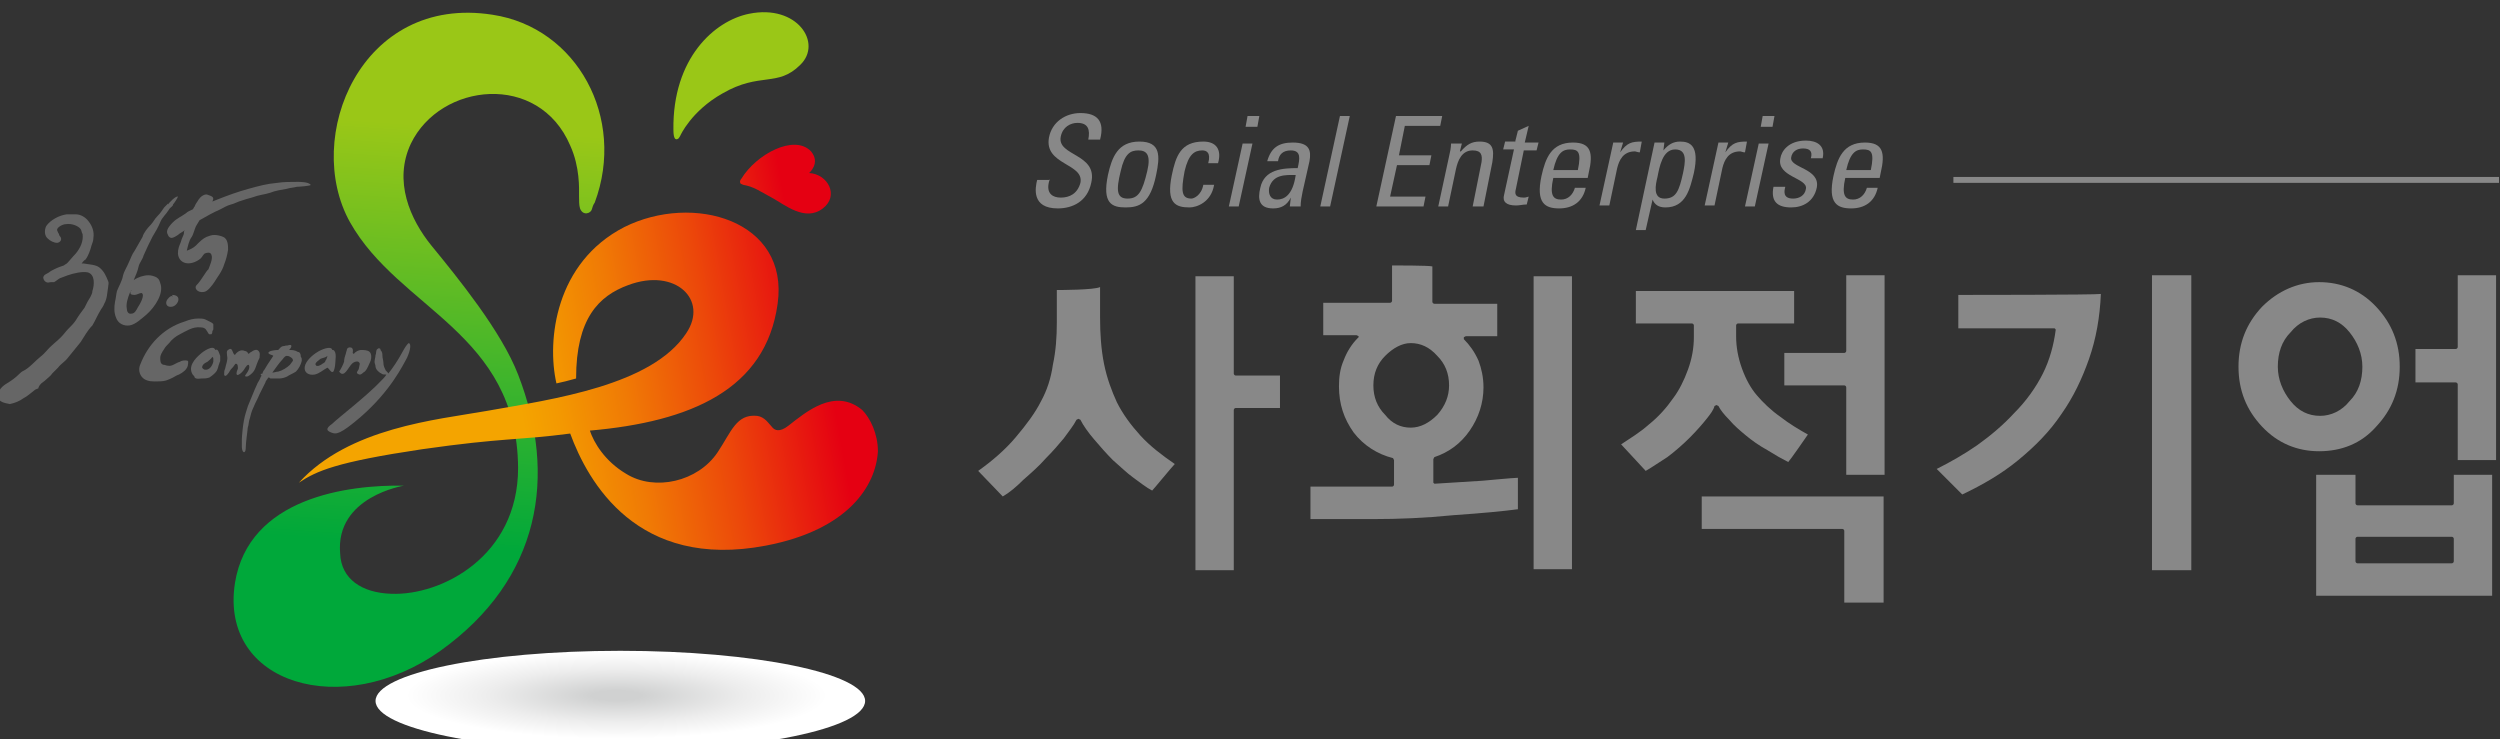 <?xml version="1.0" encoding="utf-8"?>
<!-- Generator: Adobe Illustrator 27.2.0, SVG Export Plug-In . SVG Version: 6.00 Build 0)  -->
<svg version="1.1" id="_레이어_2" xmlns="http://www.w3.org/2000/svg" xmlns:xlink="http://www.w3.org/1999/xlink" x="0px"
	 y="0px" viewBox="0 0 254.3 75.2" style="enable-background:new 0 0 254.3 75.2;" xml:space="preserve">
<rect x="0" y="0" width="254.3" height="75.2" fill="#333333" stroke="none"/>
<style type="text/css">
	.st0{fill:#888888;}
	.st1{fill:url(#SVGID_1_);}
	.st2{fill:url(#SVGID_00000042005288695540497310000007217077215606199737_);}
	.st3{fill:url(#SVGID_00000036248256504740577850000000836458524991832479_);}
	.st4{fill:url(#SVGID_00000042709724993775545390000003678746942233199796_);}
	.st5{fill:none;}
	.st6{fill:#666666;}
	.st7{fill:url(#SVGID_00000181778022682807028930000006077130039694316717_);}
</style>
<g>
	<path class="st0" d="M121.6,28.1c0,0.3,0,29.6,0,29.9c0.3,0,3.6,0,3.9,0c0-0.3,0-16.3,0-16.3c0-0.1,0.1-0.2,0.2-0.2
		c0,0,4.2,0,4.5,0c0-0.3,0-3,0-3.3c-0.3,0-4.5,0-4.5,0c-0.1,0-0.2-0.1-0.2-0.2c0,0,0-9.6,0-9.9C125.2,28.1,121.9,28.1,121.6,28.1
		L121.6,28.1z M107.5,29.5c0,0.3,0,3.3,0,3.3c0,1.5-0.1,2.9-0.4,4.3c-0.2,1.4-0.6,2.6-1.2,3.7c-0.6,1.2-1.5,2.4-2.6,3.7
		c-1.1,1.3-2.4,2.4-3.8,3.4c0.2,0.2,2.3,2.4,2.5,2.6c0.7-0.4,1.4-1,2.1-1.7c0.8-0.7,1.6-1.4,2.3-2.2c0.7-0.7,1.3-1.4,1.8-2
		c0.5-0.7,1-1.3,1.3-1.9l0.2-0.1l0.2,0.1c0.3,0.6,0.8,1.3,1.4,2c0.6,0.7,1.2,1.4,1.9,2.1c0.7,0.6,1.4,1.3,2.1,1.8
		c0.7,0.5,1.3,1,1.9,1.3c0.2-0.2,2-2.4,2.3-2.7c-1.3-0.9-2.5-1.8-3.5-2.9c-1-1.1-1.8-2.2-2.4-3.4c-0.5-1.1-1-2.4-1.3-3.9
		c-0.3-1.5-0.4-3.1-0.4-4.7c0,0,0-2.7,0-3.1C111.3,29.5,107.8,29.5,107.5,29.5L107.5,29.5z"/>
	<path class="st0" d="M141.6,27c0,0.3,0,3.6,0,3.6c0,0.1-0.1,0.2-0.2,0.2c0,0-6.4,0-6.8,0c0,0.3,0,3,0,3.3c0.3,0,3.4,0,3.4,0
		l0.2,0.1l0,0.1l-0.1,0.1c-0.6,0.6-1.1,1.4-1.4,2.2c-0.4,0.9-0.5,1.8-0.5,2.7c0,1.8,0.5,3.3,1.5,4.7c1,1.3,2.4,2.2,4,2.6l0.1,0.2
		v2.5c0,0.1-0.1,0.2-0.2,0.2l-1.6,0c0,0-6.3,0-6.7,0c0,0.3,0,3,0,3.3c0.3,0,6.5,0,6.5,0c2.4,0,5.1-0.1,8.1-0.4
		c2.9-0.2,5-0.4,6.5-0.6c0-0.3,0-2.9,0-3.2c-0.4,0-3.6,0.3-3.6,0.3l-4.8,0.3l-0.1,0l-0.1-0.1v-2.4l0.1-0.2c1.5-0.5,2.7-1.4,3.6-2.7
		c0.9-1.3,1.4-2.8,1.4-4.4c0-1-0.2-1.9-0.5-2.7c-0.4-0.9-0.9-1.6-1.5-2.2l0-0.1l0-0.1l0.2-0.1c0,0,2.9,0,3.2,0c0-0.3,0-3,0-3.3
		c-0.3,0-6.4,0-6.4,0c-0.1,0-0.2-0.1-0.2-0.2c0,0,0-3.3,0-3.6C145.4,27,141.9,27,141.6,27L141.6,27z M139.7,39.2
		c0-1.2,0.4-2.2,1.2-3c0.8-0.8,1.7-1.3,2.6-1.3c1,0,1.9,0.4,2.7,1.3c0.8,0.8,1.2,1.8,1.2,3c0,1.1-0.4,2.1-1.2,3
		c-0.8,0.8-1.7,1.3-2.7,1.3c-1,0-1.9-0.4-2.6-1.3C140.1,41.4,139.7,40.4,139.7,39.2L139.7,39.2z M156,28.1c0,0.3,0,29.4,0,29.8
		c0.3,0,3.6,0,3.9,0c0-0.4,0-29.5,0-29.8C159.6,28.1,156.3,28.1,156,28.1L156,28.1z"/>
	<path class="st0" d="M187.8,28c0,0.3,0,7.7,0,7.7c0,0.1-0.1,0.2-0.2,0.2c0,0-5.8,0-6.1,0c0,0.3,0,3,0,3.3c0.3,0,6.1,0,6.1,0
		c0.1,0,0.2,0.1,0.2,0.2c0,0,0,8.6,0,8.9c0.3,0,3.6,0,3.9,0c0-0.3,0-20,0-20.3C191.4,28,188.1,28,187.8,28L187.8,28z M166.4,29.6
		c0,0.3,0,3,0,3.3c0.3,0,5.7,0,5.7,0c0.1,0,0.2,0.1,0.2,0.2v1.2c0,1.1-0.2,2.2-0.6,3.3c-0.4,1.1-0.9,2.1-1.5,2.9
		c-0.7,1-1.5,1.9-2.5,2.7c-0.9,0.8-1.9,1.4-2.8,2c0.3,0.3,2.3,2.5,2.5,2.7c0.7-0.4,1.4-0.9,2.2-1.4c0.8-0.6,1.6-1.3,2.3-2
		c0.7-0.7,1.3-1.4,1.7-1.9c0.4-0.5,0.7-0.9,0.8-1.3l0.2-0.1l0.2,0.1c0.2,0.4,0.6,0.9,1.1,1.4c0.5,0.6,1.1,1.1,1.7,1.6
		c0.6,0.5,1.3,1,2.2,1.5c0.8,0.5,1.5,0.9,2.1,1.2c0.2-0.2,1.8-2.5,2-2.8c-0.9-0.5-1.9-1.1-2.8-1.8c-1-0.7-1.8-1.5-2.4-2.2
		c-0.6-0.7-1.1-1.6-1.5-2.7c-0.4-1.1-0.6-2.2-0.6-3.3v-1.1c0-0.1,0.1-0.2,0.2-0.2c0,0,5.4,0,5.7,0c0-0.3,0-3,0-3.3
		C182.1,29.6,166.8,29.6,166.4,29.6L166.4,29.6z M173.1,50.5c0,0.3,0,3,0,3.3c0.3,0,14.3,0,14.3,0c0.1,0,0.2,0.1,0.2,0.2
		c0,0,0,7,0,7.3c0.3,0,3.7,0,4,0c0-0.3,0-10.5,0-10.8C191.2,50.5,173.4,50.5,173.1,50.5L173.1,50.5z"/>
	<path class="st0" d="M218.9,28c0,0.4,0,29.6,0,30c0.3,0,3.7,0,4,0c0-0.3,0-29.6,0-30C222.5,28,219.2,28,218.9,28L218.9,28z
		 M199.2,30c0,0.3,0,3.1,0,3.4c0.3,0,9.8,0,9.8,0l0.1,0.1l0,0.1v0c-0.2,1.5-0.6,3-1.3,4.4c-0.7,1.4-1.7,2.8-2.9,4
		c-1.1,1.2-2.4,2.3-3.8,3.3c-1.3,0.9-2.7,1.7-4.1,2.4c0.3,0.3,2.4,2.4,2.6,2.6c2.1-1,4-2.1,5.7-3.5c1.7-1.4,3.2-2.9,4.4-4.7
		c1.2-1.7,2.1-3.6,2.8-5.6c0.7-2,1.1-4.2,1.2-6.6C213.3,30,199.6,30,199.2,30L199.2,30z"/>
	<path class="st0" d="M250,28c0,0.3,0,7.3,0,7.3c0,0.1-0.1,0.2-0.2,0.2c0,0-3.8,0-4.1,0c0,0.3,0,3.1,0,3.4c0.3,0,4.1,0,4.1,0
		c0.1,0,0.2,0.1,0.2,0.2c0,0,0,7.4,0,7.7c0.3,0,3.6,0,3.9,0c0-0.3,0-18.5,0-18.8C253.6,28,250.3,28,250,28L250,28z M230.1,31.2
		c-1.6,1.7-2.4,3.7-2.4,6.1c0,2.4,0.8,4.4,2.4,6.1c1.6,1.7,3.6,2.5,5.8,2.5c2.3,0,4.3-0.8,5.8-2.5c1.6-1.7,2.4-3.7,2.4-6.1
		c0-2.4-0.8-4.4-2.4-6.1c-1.6-1.7-3.6-2.5-5.8-2.5C233.7,28.7,231.7,29.6,230.1,31.2L230.1,31.2z M233,40.8L233,40.8
		c-0.8-1-1.3-2.2-1.3-3.5c0-1.4,0.4-2.6,1.3-3.5c0.8-1,1.9-1.5,3-1.5c1.2,0,2.2,0.5,3,1.5c0.8,1,1.3,2.2,1.3,3.5
		c0,1.4-0.4,2.6-1.3,3.5c-0.8,1-1.9,1.5-3,1.5C234.8,42.3,233.8,41.8,233,40.8L233,40.8z M249.6,48.3c0,0.3,0,2.9,0,2.9
		c0,0.1-0.1,0.2-0.2,0.2h-9.6c-0.1,0-0.2-0.1-0.2-0.2c0,0,0-2.6,0-2.9c-0.3,0-3.7,0-4,0c0,0.3,0,12,0,12.3c0.3,0,17.5,0,17.9,0
		c0-0.3,0-12,0-12.3C253.2,48.3,249.9,48.3,249.6,48.3L249.6,48.3z M239.6,57.1v-2.3c0-0.1,0.1-0.2,0.2-0.2h9.6
		c0.1,0,0.2,0.1,0.2,0.2v2.3c0,0.1-0.1,0.2-0.2,0.2h-9.6C239.7,57.3,239.6,57.2,239.6,57.1L239.6,57.1z"/>
	<polygon class="st0" points="254.2,18 198.7,18 198.7,18.6 254.2,18.6 254.2,18 	"/>
	<path class="st0" d="M169.3,23.8h-1"/>
	<g>
		<g>
			
				<radialGradient id="SVGID_1_" cx="-231.527" cy="186.149" r="19.827" gradientTransform="matrix(1.256 0 0 -0.257 353.522 118.595)" gradientUnits="userSpaceOnUse">
				<stop  offset="0" style="stop-color:#D0D1D1"/>
				<stop  offset="0.101" style="stop-color:#D0D1D1"/>
				<stop  offset="0.525" style="stop-color:#EDEDED"/>
				<stop  offset="0.86" style="stop-color:#FFFFFF"/>
				<stop  offset="1" style="stop-color:#FFFFFF"/>
			</radialGradient>
			<path class="st1" d="M63.1,66.2c-13.8,0-24.9,2.3-24.9,5.1c0,2.8,11.2,5.1,24.9,5.1c13.8,0,24.9-2.3,24.9-5.1
				C88,68.5,76.8,66.2,63.1,66.2z"/>
			
				<linearGradient id="SVGID_00000150080881541910480260000009660740207941844127_" gradientUnits="userSpaceOnUse" x1="-51.188" y1="573.631" x2="23.821" y2="573.631" gradientTransform="matrix(-4.450000e-02 0.636 -0.636 -4.450000e-02 407.329 67.636)">
				<stop  offset="0" style="stop-color:#9AC717"/>
				<stop  offset="6.741600e-02" style="stop-color:#9AC717"/>
				<stop  offset="0.961" style="stop-color:#00A83A"/>
				<stop  offset="1" style="stop-color:#00A83A"/>
			</linearGradient>
			<path style="fill:url(#SVGID_00000150080881541910480260000009660740207941844127_);" d="M60.5,20.6C63.7,12,58.7,2.8,50.1,1.5
				C36.7-0.6,30.8,14,35.6,22.6c5,8.9,17,11.2,17.1,25c0,9-7.8,13-12.9,12.8c-3-0.1-5.1-1.5-5.2-4.1c-0.5-5.8,6.5-6.9,6.5-6.9
				c-5.7-0.1-15.8,1.2-17.2,9.9c-1.6,10.3,10.9,14,20.9,6.9c10.2-7.3,11.9-17.8,7.9-28.1c-1.7-4.4-6.1-9.8-8.8-13.1
				c-2.2-2.7-3.9-6.6-2.1-10.4c3-6.2,13-7.3,16.2,0.2c1,2.2,0.9,4.4,0.9,5.1c0,0.5,0,1,0.1,1.3c0.3,0.8,1.1,0.5,1.2,0.1
				C60.3,21,60.3,20.9,60.5,20.6z"/>
			
				<linearGradient id="SVGID_00000036232222660075704790000010520979231695521463_" gradientUnits="userSpaceOnUse" x1="-51.188" y1="574.006" x2="23.626" y2="574.006" gradientTransform="matrix(-4.450000e-02 0.636 -0.636 -4.450000e-02 438.26 67.559)">
				<stop  offset="0" style="stop-color:#9AC717"/>
				<stop  offset="6.741600e-02" style="stop-color:#9AC717"/>
				<stop  offset="0.961" style="stop-color:#00A83A"/>
				<stop  offset="1" style="stop-color:#00A83A"/>
			</linearGradient>
			<path style="fill:url(#SVGID_00000036232222660075704790000010520979231695521463_);" d="M76.2,1.4c-3.5,0.7-7.8,4.5-7.7,11.8
				c0,0.9,0.2,1.1,0.5,0.9c0.1-0.1,0.2-0.3,0.2-0.3s1.1-2.5,4.3-4.3c3.8-2.2,5.6-0.6,7.9-2.9C83.7,4.4,81.1,0.4,76.2,1.4z"/>
			
				<linearGradient id="SVGID_00000042720892925333577230000018125816039143103903_" gradientUnits="userSpaceOnUse" x1="-327.241" y1="556.089" x2="-252.229" y2="556.089" gradientTransform="matrix(0.557 -9.750000e-02 9.750000e-02 0.557 169.827 -316.214)">
				<stop  offset="0" style="stop-color:#F4A400"/>
				<stop  offset="0.247" style="stop-color:#F4A400"/>
				<stop  offset="0.328" style="stop-color:#F39801"/>
				<stop  offset="0.473" style="stop-color:#F07A05"/>
				<stop  offset="0.665" style="stop-color:#EC480A"/>
				<stop  offset="0.895" style="stop-color:#E50312"/>
				<stop  offset="0.904" style="stop-color:#E50012"/>
				<stop  offset="1" style="stop-color:#E50012"/>
			</linearGradient>
			<path style="fill:url(#SVGID_00000042720892925333577230000018125816039143103903_);" d="M82.3,17.6c0,0,1.2-1,0.2-2.2
				c-1.7-1.8-5.6,0.3-7.1,2.8c0,0-0.2,0.2-0.1,0.4c0,0.1,0.1,0.1,0.3,0.2c1.1,0.2,1.6,0.6,2.9,1.3c1.3,0.7,3.4,2.5,5.2,1.1
				C85.4,19.9,84.2,17.7,82.3,17.6z"/>
			<g>
				<polygon class="st5" points="33.3,36.2 33.3,36.2 33.4,36.2 				"/>
				<path class="st5" d="M13.8,29.1c-0.2-0.1-0.5,0.2-0.7,0.2c-0.3,0-0.4-0.1-0.4-0.4l-0.1,0.2c-0.2,0.5-0.4,1.1-0.3,1.6
					c0,0.2,0.1,0.5,0.5,0.5c0.3,0,0.5-0.4,0.6-0.6C13.7,30.3,14.3,29.2,13.8,29.1z"/>
				<path class="st5" d="M21.5,36.3c-0.1,0.2-0.3,0.4-0.5,0.5c-0.2,0.1-0.5,0.2-0.5,0.4c-0.1,0.2,0,0.4,0.2,0.4
					c0.5,0.1,0.8-0.4,0.9-0.8l0-0.1c0-0.1,0-0.2,0-0.3C21.6,36.4,21.6,36.3,21.5,36.3z"/>
				<path class="st5" d="M29.4,36.2c-0.1-0.1-0.3-0.1-0.4-0.1c-0.1,0.1-0.2,0.3-0.4,0.4c-0.3,0.4-0.7,0.9-1,1.3
					c0.2,0,0.4-0.1,0.6-0.1c0.4-0.1,1-0.3,1.2-0.7c0.1-0.1,0.2-0.3,0.2-0.5C29.6,36.4,29.6,36.3,29.4,36.2z"/>
				<path class="st5" d="M33.4,36.2L33.4,36.2c-0.2,0.2-0.5,0.2-0.7,0.3c-0.1,0.1-0.6,0.4-0.5,0.6c0.1,0.3,0.5,0,0.7-0.1
					c0.1-0.1,0.3-0.2,0.3-0.3C33.2,36.6,33.4,36.4,33.4,36.2z"/>
				<polygon class="st6" points="35.1,35.6 35.2,35.5 35.2,35.5 				"/>
				<path class="st6" d="M12.8,28.9l0.1-0.2C12.8,28.8,12.8,28.8,12.8,28.9z"/>
				<path class="st6" d="M16.3,28.8c-0.1-0.3-0.1-0.4-0.4-0.6c-0.2-0.1-0.5-0.2-0.8-0.2c-0.5,0-1.1,0.2-1.5,0.5
					c0.2-0.5,0.4-0.9,0.5-1.4c0.1-0.4,0.4-0.7,0.5-1.1c0.3-0.7,0.6-1.3,0.9-1.9c0.3-0.5,0.6-1,0.8-1.5c0.2-0.5,0.6-0.8,0.9-1.3
					c0.1-0.2,0.4-0.3,0.4-0.5c0.1-0.1,0.5-0.7,0.5-0.8c-0.2-0.1-0.9,0.6-1,0.8l0-0.1c-0.1,0.1-0.3,0.3-0.4,0.4
					c-0.2,0.3-0.4,0.6-0.7,0.9c-0.3,0.3-0.4,0.6-0.7,0.9c-0.3,0.3-0.7,0.8-0.8,1.2c-0.3,0.5-0.5,0.9-0.8,1.4
					c-0.3,0.4-0.4,0.8-0.6,1.2c-0.2,0.5-0.5,0.9-0.6,1.4c-0.1,0.5-0.4,1-0.6,1.5c-0.1,0.4-0.1,0.7-0.2,1.1c-0.1,0.6-0.1,1.1,0.1,1.6
					c0.2,0.6,0.8,0.9,1.4,0.8c0.6-0.1,1.2-0.7,1.7-1.1C15.8,31.2,16.7,29.8,16.3,28.8z M14,31.3c-0.1,0.2-0.3,0.6-0.6,0.6
					c-0.4,0.1-0.5-0.3-0.5-0.5c-0.1-0.5,0.1-1.1,0.3-1.6l0.1-0.2c0,0,0-0.1,0.1-0.1l-0.1,0.1c-0.1,0.3,0,0.4,0.4,0.4
					c0.2,0,0.5-0.2,0.7-0.2C14.8,30,14.2,31,14,31.3z"/>
				<path class="st6" d="M35.8,37c0.2-0.2,0.7-0.4,0.8,0c0,0.1-0.1,0.4-0.1,0.5c0,0.1-0.2,0.3-0.2,0.4c0,0.1,0.2,0.2,0.3,0.2
					c0.2,0,0.3-0.2,0.5-0.3c0.3-0.3,0.4-0.7,0.6-1.1c0.1-0.3,0.1-0.7-0.1-0.9c-0.2-0.2-0.6-0.2-0.9-0.2c-0.2,0-0.6,0.2-0.7,0.4
					c-0.2-0.1-0.1-0.1-0.1-0.3c0-0.1,0-0.2-0.1-0.3c-0.1-0.1-0.4-0.1-0.5,0.1c0,0.1-0.1,0.3-0.1,0.4c-0.1,0.3-0.2,0.6-0.2,0.9
					c-0.1,0.3-0.3,0.7-0.5,1C35,38.5,35.4,37.4,35.8,37z"/>
				<path class="st6" d="M10.1,27.2c-0.4-0.3-1.1-0.3-1.6-0.4l-0.2,0c0.1-0.1,0.2-0.3,0.4-0.4C9,26,9.2,25.4,9.3,25
					c0.1-0.3,0.2-0.5,0.2-0.8c0.1-0.6-0.1-1.2-0.5-1.7c-0.3-0.4-0.8-0.7-1.3-0.7c-0.1,0-0.3,0-0.5,0c-0.1,0-0.3,0-0.4,0
					c-0.8,0.1-1.7,0.6-2.1,1.2c-0.2,0.4-0.2,1,0.2,1.3c0.2,0.2,0.6,0.4,0.9,0.4c0.2,0,0.5-0.2,0.4-0.5c0-0.1-0.2-0.2-0.2-0.4
					c-0.1-0.1-0.1-0.2-0.2-0.4c0-0.3,0.6-0.6,0.9-0.6C7.3,22.7,8,23,8.2,23.3c0.1,0.1,0.1,0.4,0.2,0.5c0.1,0.7-0.2,1.4-0.7,2
					c-0.3,0.3-0.6,0.7-0.9,1C6.6,26.9,6.5,27,6.5,27c-0.3,0.1-0.6,0.2-1,0.4c-0.2,0.1-0.4,0.2-0.5,0.3c-0.3,0.2-0.5,0.2-0.6,0.5
					c0,0.2,0.1,0.4,0.3,0.5c0.2,0.1,0.3,0,0.5,0c0.1,0,0.2,0,0.3,0c0.2-0.1,0.4-0.3,0.6-0.4c0.3-0.1,0.5-0.2,0.8-0.3
					c0.6-0.2,1.4-0.4,2-0.3c0.8,0.2,0.7,1.3,0.5,1.9c0,0.2-0.1,0.4-0.2,0.6c-0.1,0.2-0.2,0.3-0.3,0.5c-0.1,0.2-0.2,0.4-0.3,0.6
					c-0.3,0.4-0.6,0.8-0.9,1.3c-0.2,0.3-0.5,0.6-0.8,0.9c-0.2,0.2-0.4,0.5-0.7,0.8c-0.4,0.4-0.8,0.7-1.2,1.1
					c-0.3,0.3-0.5,0.6-0.9,0.9c-0.5,0.4-0.9,0.9-1.5,1.3c-0.2,0.1-0.4,0.2-0.6,0.4c-0.4,0.4-0.8,0.7-1.3,1c-0.5,0.3-0.9,0.7-0.9,1.3
					c0,0.6,0.7,0.7,1.2,0.8C1.5,41,2,40.8,2.4,40.5c0.4-0.2,0.7-0.5,1.1-0.8c0.1-0.1,0.2-0.1,0.4-0.2C3.9,39.4,4,39.2,4.2,39
					c0.1-0.1,0.3-0.2,0.5-0.4c0.2-0.2,0.5-0.4,0.6-0.6c0.2-0.2,0.4-0.4,0.6-0.6c0.3-0.4,0.7-0.6,1-1c0.4-0.5,0.9-1.1,1.3-1.6
					c0.4-0.6,0.7-1.2,1.2-1.7c0.3-0.5,0.5-1,0.8-1.5c0.1-0.2,0.3-0.4,0.4-0.7c0.3-0.5,0.3-1.1,0.4-1.7c0-0.2,0.1-0.4,0-0.6
					C10.8,28.1,10.6,27.6,10.1,27.2z"/>
				<path class="st6" d="M18.3,36.8c-0.4,0.1-0.8,0.5-1.2,0.4c-0.2,0-0.3-0.1-0.5-0.1c-0.3-0.1-0.3-0.4-0.3-0.7
					c0-0.3,0.2-0.6,0.4-0.9c0.1-0.2,0.3-0.4,0.5-0.6c0.3-0.4,0.7-0.7,1.1-0.9c0.6-0.3,1.3-0.8,2.1-0.7c0.3,0,0.5,0.1,0.6,0.3
					c0.1,0.1,0.2,0.4,0.3,0.4l0.2,0c0.1-0.1,0.1-0.2,0.1-0.3l0.1-0.2c0-0.1,0-0.1,0-0.2c0-0.1,0-0.2,0-0.3c0-0.1-0.1-0.1-0.2-0.2
					c-0.2-0.1-0.4-0.2-0.6-0.3c-0.2-0.1-0.5-0.1-0.7-0.1c-0.5,0-0.9,0.1-1.4,0.3c-2.3,0.7-3.8,2.5-4.5,4.3c-0.2,0.4-0.2,0.9,0.1,1.3
					c0.3,0.4,0.8,0.5,1.3,0.5c0.4,0,0.9,0,1.2-0.1c0.3-0.1,0.5-0.2,0.7-0.3c0.2-0.1,0.3-0.2,0.6-0.3c0.4-0.2,0.8-0.5,0.9-0.9
					c0-0.1,0.1-0.4,0-0.5C18.8,36.6,18.4,36.7,18.3,36.8z"/>
				<path class="st6" d="M25.1,37.2c0.3-0.3,0.3,0.2,0.2,0.4c-0.2,0.5-0.6,0.7-0.2,0.7c0.2,0,0.5-0.3,0.6-0.4
					c0.2-0.2,0.3-0.5,0.4-0.8c0.1-0.3,0.2-0.5,0.3-0.7c0-0.2,0.1-0.5-0.1-0.7c-0.2-0.2-0.4-0.1-0.6,0c-0.1,0.1-0.2,0.1-0.3,0.2
					L25.3,36l-0.1-0.1c0-0.1-0.2-0.2-0.3-0.2c-0.4-0.2-0.8,0.1-1,0.4c-0.3-0.1-0.2-0.9-0.7-0.5c-0.2,0.1-0.1,0.4-0.1,0.6
					c0.1,0.4-0.1,0.8-0.2,1.3c-0.1,0.2-0.1,0.4-0.1,0.6c0.1,0.4,0.5-0.2,0.6-0.4c0.1-0.2,0.3-0.3,0.4-0.5c0.1-0.1,0.1-0.2,0.2-0.2
					c0.2,0,0.2,0.3,0.2,0.5c-0.1,0.2-0.3,0.8,0.1,0.6C24.8,37.8,24.9,37.4,25.1,37.2z"/>
				<path class="st6" d="M33.9,37.8c0.1-0.1,0.2-0.6,0.2-0.8c0-0.3,0.2-1.2-0.2-1.4l-0.1,0c-0.1-0.5-1.2,0-1.5,0.2
					c-0.5,0.3-1.2,0.9-1.3,1.5c-0.1,0.6,0.4,0.9,1,0.8c0.5-0.1,0.9-0.5,1.3-0.7C33.5,37.5,33.7,38,33.9,37.8z M32.8,37
					c-0.1,0.1-0.6,0.4-0.7,0.1c-0.1-0.2,0.4-0.5,0.5-0.6c0.2-0.1,0.5-0.1,0.7-0.3l0,0h0l0,0h0c0,0.1-0.1,0.4-0.2,0.5
					C33.1,36.8,33,36.9,32.8,37z"/>
				<path class="st6" d="M30.3,35.8c-0.3-0.2-0.6-0.2-0.9-0.2l0.1-0.1c0.1-0.1,0.3-0.5-0.1-0.4c-0.3,0.1-0.2,0-0.5,0.1l0,0
					c-0.3,0-0.4,0.2-0.6,0.4c-0.4,0-1,0.1-1,0.3c0,0.1,0.3,0.2,0.3,0.2c0.1,0,0.2,0.1,0.2,0.1c-0.2,0.3-0.4,0.6-0.6,0.9
					c-0.1,0.2-0.2,0.3-0.3,0.5c-0.1,0.1-0.2,0.3-0.2,0.4c-0.1,0-0.1,0-0.2,0.1l0.1,0.1c0,0.1-0.1,0.1-0.1,0.2
					c-0.1,0.3-0.3,0.5-0.4,0.8c-0.2,0.4-0.7,1.7-0.8,1.9c-0.1,0.2-0.2,0.6-0.3,0.9c-0.3,0.9-0.4,2.5-0.4,2.7c0,0.2,0,0.5,0,0.7
					c0,0.1,0,0.5,0.2,0.6c0.2,0,0.2-0.4,0.2-0.5c0-0.5,0.2-1.8,0.2-2c0.1-0.2,0.1-0.7,0.2-0.9c0.1-0.4,0.2-0.8,0.4-1.2
					c0.2-0.5,0.4-0.8,0.6-1.3c0.1-0.2,0.5-1,0.6-1.2c0-0.1,0.1-0.2,0.3-0.5c0.1,0,0.1,0,0.2,0.1c0.3,0,0.6,0,0.9,0
					c0.3,0,0.6-0.1,0.8-0.2c0.3-0.2,0.6-0.3,0.9-0.5c0.3-0.3,0.5-0.7,0.6-1.1c0-0.2,0-0.3-0.1-0.4C30.6,36,30.5,35.8,30.3,35.8z
					 M29.5,37.1c-0.3,0.3-0.8,0.6-1.2,0.7c-0.2,0-0.4,0.1-0.6,0.1c0.3-0.4,0.7-1,1-1.3c0.1-0.1,0.2-0.3,0.4-0.4c0.1,0,0.3,0,0.4,0.1
					c0.2,0.1,0.3,0.2,0.3,0.4C29.7,36.8,29.6,37,29.5,37.1z"/>
				<path class="st6" d="M41.6,34.9c-0.1,0-0.2,0.2-0.3,0.3c-0.3,0.4-0.7,1.4-1.8,2.8c0-0.1-0.3-0.3-0.3-0.4
					c-0.1-0.2-0.2-0.4-0.2-0.7c0-0.2-0.1-0.5-0.1-0.7c0-0.2,0-0.4-0.2-0.6l0-0.1c-0.1-0.1-0.2-0.1-0.3,0c-0.2,0.1-0.1,0.5-0.2,0.6
					c0,0.2-0.1,0.5-0.1,0.7c0,0.2,0.1,0.3,0.1,0.5c0,0.1,0.1,0.3,0.2,0.4c0.1,0.1,0.2,0.2,0.4,0.3c0.1,0.1,0.3,0.1,0.5,0.1
					c-0.1,0.2-0.3,0.4-0.5,0.6c-1.5,1.6-4.4,3.8-5,4.4c-0.7,0.5-0.6,0.7-0.1,0.9c0.5,0.2,0.9,0.2,3-1.6c3.1-2.7,4.3-5.3,4.7-6
					C41.8,35.5,41.8,35,41.6,34.9z"/>
				<path class="st6" d="M21.9,35.6c-0.2-0.6-1.3,0.2-1.5,0.4c-0.6,0.5-1.3,1.3-0.8,2.1c0.1,0.1,0.2,0.2,0.2,0.3
					c0.2,0.2,0.5,0.1,0.7,0.1c0.3,0,0.5,0,0.8-0.1c0.3-0.2,0.7-0.5,0.8-0.8c0.1-0.2,0.1-0.4,0.2-0.6c0-0.1,0.1-0.2,0.1-0.3
					c0-0.2,0-0.3,0-0.5C22.3,36,22.2,35.4,21.9,35.6z M21.7,36.7l0,0.1c-0.1,0.4-0.4,0.9-0.9,0.8c-0.2-0.1-0.3-0.2-0.2-0.4
					c0.1-0.2,0.3-0.3,0.5-0.4c0.1-0.1,0.4-0.3,0.5-0.5c0.1,0.1,0.1,0.1,0.1,0.2C21.7,36.5,21.7,36.6,21.7,36.7z"/>
				<path class="st6" d="M22.7,24.1c-0.2-0.1-0.6-0.2-0.9-0.2c-0.3,0-0.5,0.1-0.8,0.2c-0.4,0.2-0.6,0.4-1.1,0.9
					c-0.2,0.2-0.6,0.4-0.9,0.5c0.1-0.4,0.2-1,0.5-1.4c0.2-0.3,0.3-0.9,0.5-1.2c0.1-0.2,0.2-0.3,0.3-0.5c0.7-0.4,1.4-0.8,2.1-1.1
					c0.4-0.2,0.7-0.4,1.1-0.5c0.4-0.1,0.7-0.3,1.1-0.4c0.3-0.1,0.6-0.2,1-0.3c0.8-0.3,1.3-0.3,1.9-0.5c0.5-0.2,1.1-0.3,1.7-0.4
					c0.3-0.1,0.6-0.1,1-0.2c0.2,0,1.5-0.1,1.4-0.2c-0.2-0.3-1.1-0.3-1.3-0.3c-0.7,0-1.5,0-2.1,0.1c-1.1,0.1-1.8,0.3-2.9,0.6
					c-1.1,0.3-2.2,0.7-3.2,1.1c-0.2,0.1-0.3,0.1-0.5,0.2c0.2-0.4,0.1-0.5-0.5-0.7h0c-0.3-0.1-0.7,0.2-0.9,0.5
					c-0.1,0.2-0.3,0.4-0.4,0.7c-0.1,0.1-0.1,0.2-0.2,0.3c-0.2,0.1-0.5,0.2-0.7,0.4c-0.4,0.3-0.9,0.5-1.3,0.9
					c-0.2,0.2-0.7,0.7-0.6,1.1c0.1,0.2,0.1,0.4,0.4,0.5c0.3,0,0.5-0.2,0.7-0.3c0.2-0.2,0.5-0.3,0.7-0.5l0,0
					c-0.1,0.1-0.1,0.3-0.1,0.4c-0.1,0.3-0.2,0.4-0.3,0.8c-0.2,0.5-0.3,0.7-0.3,1.2c0.1,1.1,1.3,1.3,2.3,0.5c0.2-0.2,0.2-0.3,0.4-0.5
					c0.2-0.1,0.6-0.2,0.7,0.1c0.2,0.4-0.2,1.2-0.3,1.5C21,27.5,20.5,28.5,20,29c-0.3,0.3,0.1,0.8,0.7,0.7c0.4,0,0.9-0.7,1.1-1
					c0.3-0.5,0.8-1.1,1-1.8c0.2-0.5,0.3-0.9,0.4-1.5C23.2,25,23.2,24.3,22.7,24.1z"/>
				<path class="st6" d="M17,30.5c-0.2,0.3-0.1,0.8,0.5,0.7c0.6-0.1,1.1-1.2,0-1.2l0.1,0.2C17.4,29.9,17,30.5,17,30.5z"/>
				<polygon class="st6" points="16.9,23.1 16.9,22.9 16.9,22.8 				"/>
			</g>
			
				<linearGradient id="SVGID_00000090291637603899976220000011726200502072377493_" gradientUnits="userSpaceOnUse" x1="-309.571" y1="558.446" x2="-234.226" y2="558.446" gradientTransform="matrix(0.628 -0.108 0.11 0.616 174.358 -333.115)">
				<stop  offset="0" style="stop-color:#F4A400"/>
				<stop  offset="0.247" style="stop-color:#F4A400"/>
				<stop  offset="0.328" style="stop-color:#F39801"/>
				<stop  offset="0.473" style="stop-color:#F07A05"/>
				<stop  offset="0.665" style="stop-color:#EC480A"/>
				<stop  offset="0.895" style="stop-color:#E50312"/>
				<stop  offset="0.904" style="stop-color:#E50012"/>
				<stop  offset="1" style="stop-color:#E50012"/>
			</linearGradient>
			<path style="fill:url(#SVGID_00000090291637603899976220000011726200502072377493_);" d="M87.7,41.7c-2.8-2.3-5.7,0.2-7.5,1.6
				c-0.9,0.7-1.4,0.5-1.7,0.1c-0.3-0.3-0.7-1-1.5-1.1c-2.1-0.2-2.6,1.6-4,3.7c-2,3-6.4,4-9.3,2.2c-2.2-1.3-3.3-3.2-3.7-4.4
				c10.3-0.9,17.9-4.2,19.1-12.9c1.2-8.5-8.6-11.3-15.6-7.8c-7,3.6-7.9,11.5-6.9,15.9c0.5-0.1,1.3-0.3,2-0.5c0-6.1,2.3-8.4,5.3-9.5
				c4.8-1.8,8.2,1.5,5.9,4.9c-3.5,5.3-13.5,6.7-20.3,7.9c-5.1,0.9-14,1.7-19.1,7.3c1.8-1.2,3.8-2.1,12.5-3.4
				c8.4-1.2,9.8-0.9,15.1-1.6c1.8,4.9,6.8,13.9,19.9,11.4c8.4-1.6,11.2-6.1,11.4-9.6C89.3,44.1,88.5,42.5,87.7,41.7z"/>
		</g>
	</g>
</g>
<path class="st0" d="M106.8,18.2l-0.1,0.3c-0.3,1.2,0.4,1.6,1.2,1.6c0.9,0,1.7-0.4,2-1.5c0.4-2-3.7-1.8-3.2-4.6
	c0.3-1.6,1.7-2.5,3.2-2.5c1.7,0,2.5,0.8,2,2.7h-1.2c0.2-1,0-1.7-1.1-1.7c-0.7,0-1.5,0.4-1.7,1.4c-0.4,2,3.8,1.7,3.1,4.7
	c-0.4,1.9-1.9,2.6-3.4,2.6c-2.7,0-2.3-2.1-2.1-2.9H106.8z"/>
<path class="st0" d="M114.7,20.2c-1.1,0-1.2-0.8-0.7-2.8c0.4-1.8,1-2.1,1.8-2.1c0.8,0,1.3,0.4,0.9,2.1
	C116.2,19.5,115.8,20.2,114.7,20.2z M114.5,21.1c1.4,0,2.5-0.4,3.1-3.3c0.4-1.9,0.5-3.4-1.7-3.4c-2.2,0-2.8,1.6-3.2,3.4
	C112.1,20.7,113.1,21.1,114.5,21.1z"/>
<path class="st0" d="M122.9,16.6c0.3-1.1-0.2-1.3-0.6-1.3c-0.8,0-1.4,0.4-1.8,2.1c-0.4,2.1-0.3,2.8,0.7,2.8c0.2,0,1-0.3,1.2-1.4h1.1
	c-0.3,1.8-1.8,2.3-2.5,2.3c-1.4,0-2.4-0.4-1.8-3.3c0.4-1.9,0.9-3.4,3.2-3.4c1.3,0,1.9,0.8,1.5,2.2H122.9z"/>
<path class="st0" d="M126,21h-1l1.4-6.4h1L126,21z M126.9,11.8h1.2l-0.2,1.1h-1.2L126.9,11.8z"/>
<path class="st0" d="M131.8,17.8c-0.3,2.1-1.2,2.5-1.9,2.5c-0.7,0-0.9-0.6-0.8-1.2C129.5,17.7,130.8,17.8,131.8,17.8z M131.2,21h1.1
	c0-0.5,0.1-1,0.2-1.5l0.7-3.1c0.2-1.1,0-1.9-1.7-1.9c-1.4,0-2.2,0.5-2.6,1.9h1.1c0.1-0.7,0.5-1.1,1.3-1.1c1.1,0,0.9,0.9,0.7,1.8
	c-1.5,0-3.4,0.1-3.8,2c-0.3,1.2-0.1,2.1,1.3,2.1c0.8,0,1.4-0.3,1.8-1.1h0L131.2,21z"/>
<path class="st0" d="M135.3,21h-1l2-9.2h1L135.3,21z"/>
<path class="st0" d="M140,21l2-9.2h4.7l-0.2,1h-3.6l-0.6,3h3.3l-0.2,1h-3.3l-0.7,3.2h3.6l-0.2,1H140z"/>
<path class="st0" d="M149.8,21l0.9-4.5c0.1-0.7,0-1.2-0.9-1.2c-1.1,0-1.5,1-1.7,1.9l-0.8,3.8h-1l1.1-5.1c0.1-0.4,0.2-0.9,0.2-1.3
	h1.1l-0.2,0.8h0.1c0.6-0.7,1.1-1,1.9-1c1.4,0,1.5,0.8,1.3,2.1l-0.9,4.5H149.8z"/>
<path class="st0" d="M154.1,14.5l0.3-1.2l1.1-0.5l-0.4,1.7h1.4l-0.2,0.8H155l-0.8,3.9c-0.1,0.4-0.2,0.9,0.8,0.9c0.1,0,0.2,0,0.5-0.1
	l-0.2,0.8c-0.4,0-0.7,0.1-1.1,0.1c-1,0-1.4-0.4-1.2-1.1l1-4.6h-1.1l0.2-0.8H154.1z"/>
<path class="st0" d="M158,17.3c0.4-1.8,1-2.1,1.7-2.1c0.8,0,1.2,0.2,0.8,2.1H158z M161.5,18.1l0.1-0.5c0.5-2.1,0.2-3.1-1.6-3.1
	c-2.2,0-2.8,1.6-3.2,3.4c-0.6,2.8,0.4,3.3,1.8,3.3c1.4,0,2.4-0.7,2.7-2.1h-1.1c-0.2,0.7-0.7,1.2-1.4,1.2c-0.8,0-1.2-0.4-0.8-2.2
	H161.5z"/>
<path class="st0" d="M164.8,15.5L164.8,15.5c0.7-1,1.2-1.1,2.2-1.1l-0.2,1.1c-0.2,0-0.4-0.1-0.5-0.1c-1.2,0-1.6,0.9-1.8,1.7
	l-0.8,3.8h-1l1.4-6.4h1L164.8,15.5z"/>
<path class="st0" d="M169.3,20.2c-1.2,0-0.9-1.4-0.7-2.2c0.2-1,0.5-2.8,1.8-2.8c1.3,0,1,1.4,0.8,2.4
	C170.8,19.4,170.5,20.2,169.3,20.2z M169.3,14.5h-1l-1.9,8.9h1l0.7-3.1h0c0.2,0.5,0.6,0.8,1.3,0.8c2.1,0,2.5-1.9,2.9-3.5
	c0.6-2.8-0.4-3.2-1.4-3.2c-0.7,0-1.2,0.3-1.7,0.9h0L169.3,14.5z"/>
<path class="st0" d="M175.5,15.5L175.5,15.5c0.7-1,1.2-1.1,2.2-1.1l-0.2,1.1c-0.2,0-0.4-0.1-0.5-0.1c-1.2,0-1.6,0.9-1.8,1.7
	l-0.8,3.8h-1l1.4-6.4h1L175.5,15.5z"/>
<path class="st0" d="M178.5,21h-1l1.4-6.4h1L178.5,21z M179.3,11.8h1.2l-0.2,1.1h-1.2L179.3,11.8z"/>
<path class="st0" d="M182.2,21.1c-1.4,0-2.1-0.6-1.8-2.1h1.2c-0.1,0.4-0.3,1.2,0.8,1.2c0.6,0,1.2-0.3,1.3-1c0.2-1.1-3-1.2-2.6-3.1
	c0.1-0.7,0.8-1.8,2.6-1.8c1.1,0,2,0.5,1.7,1.8h-1.2c0.2-0.7-0.1-1-0.8-1c-0.6,0-1.1,0.3-1.2,0.9c-0.2,1.1,3,1.1,2.6,3.1
	C184.5,20.5,183.4,21.1,182.2,21.1z"/>
<path class="st0" d="M187.8,17.3c0.4-1.8,1-2.1,1.7-2.1c0.8,0,1.2,0.2,0.8,2.1H187.8z M191.2,18.1l0.1-0.5c0.5-2.1,0.2-3.1-1.6-3.1
	c-2.2,0-2.8,1.6-3.2,3.4c-0.6,2.8,0.4,3.3,1.8,3.3c1.4,0,2.4-0.7,2.7-2.1h-1.1c-0.2,0.7-0.7,1.2-1.4,1.2c-0.8,0-1.2-0.4-0.8-2.2
	H191.2z"/>
</svg>

